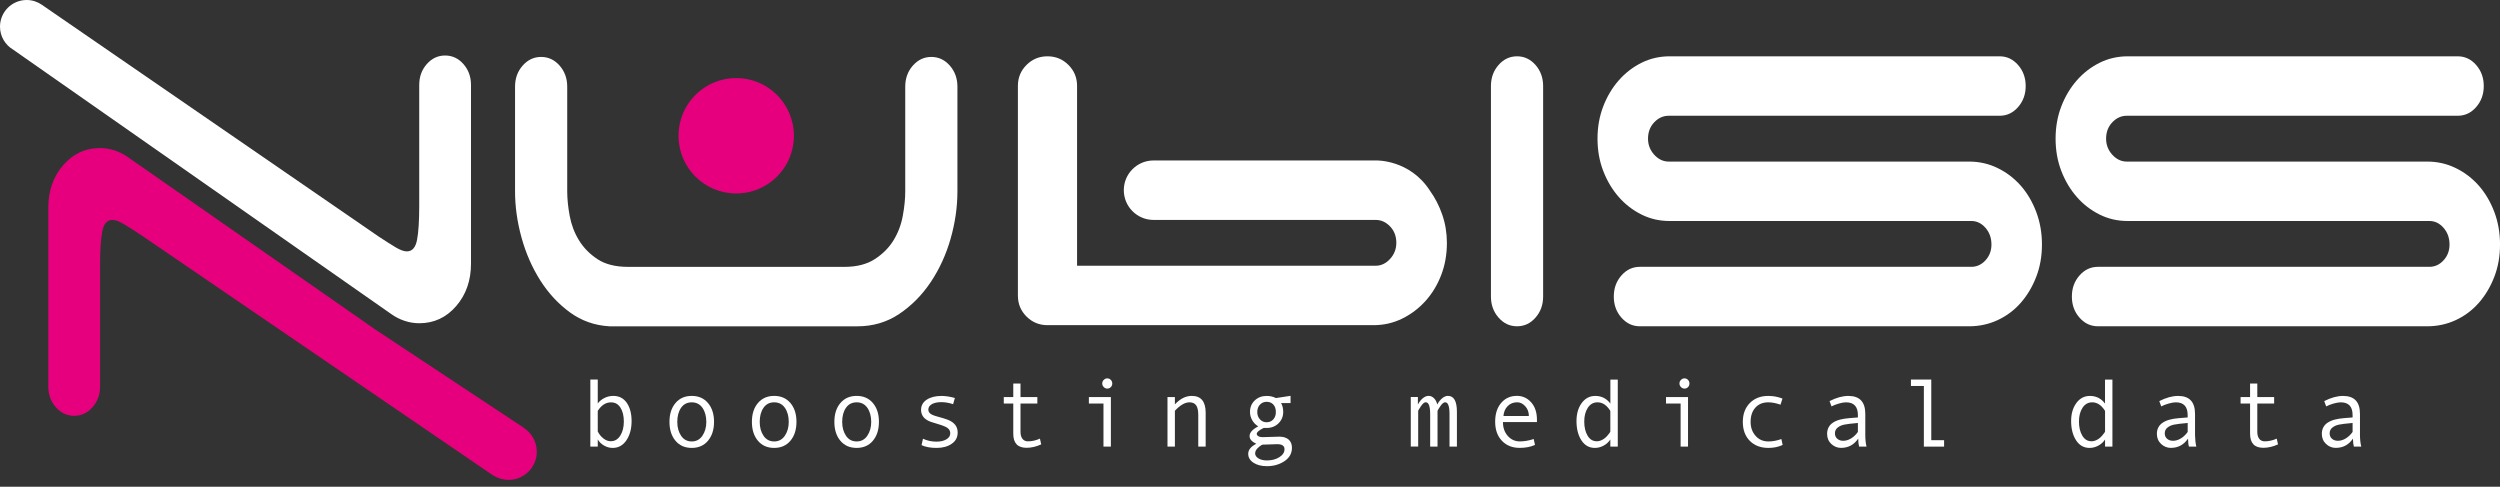 <svg width="226" height="44" viewBox="0 0 226 44" fill="none" xmlns="http://www.w3.org/2000/svg">
<rect x="0" y="0" width="226" height="44" fill="#333333" stroke="none"/>
<path d="M54.037 36.477C54.185 36.272 54.387 36.105 54.64 35.978C54.892 35.852 55.161 35.789 55.442 35.789C55.963 35.789 56.37 35.997 56.661 36.417C56.951 36.837 57.096 37.387 57.096 38.066C57.096 38.757 56.942 39.332 56.632 39.796C56.323 40.257 55.909 40.491 55.391 40.491C55.113 40.491 54.854 40.421 54.611 40.282C54.368 40.143 54.179 39.96 54.037 39.73V40.374H53.367V34.311H54.037V36.477ZM54.037 37.144V39.004C54.163 39.256 54.333 39.468 54.548 39.635C54.763 39.806 54.984 39.888 55.214 39.888C55.574 39.888 55.862 39.717 56.077 39.373C56.291 39.029 56.395 38.606 56.395 38.107C56.395 37.592 56.294 37.172 56.089 36.853C55.887 36.531 55.603 36.373 55.24 36.373C54.766 36.37 54.365 36.629 54.037 37.144Z" fill="white"/>
<path d="M62.534 35.789C63.15 35.789 63.639 36.004 64.002 36.433C64.366 36.863 64.549 37.428 64.549 38.132C64.549 38.839 64.366 39.411 64.002 39.843C63.639 40.276 63.15 40.491 62.534 40.491C61.915 40.491 61.426 40.276 61.063 39.843C60.7 39.411 60.52 38.843 60.52 38.132C60.52 37.428 60.703 36.859 61.066 36.433C61.429 36.004 61.918 35.789 62.534 35.789ZM62.534 39.907C62.941 39.907 63.26 39.736 63.497 39.392C63.731 39.048 63.851 38.631 63.851 38.142C63.851 37.627 63.734 37.201 63.504 36.869C63.27 36.538 62.948 36.37 62.537 36.37C62.124 36.37 61.798 36.534 61.571 36.863C61.34 37.191 61.227 37.617 61.227 38.142C61.227 38.641 61.344 39.06 61.574 39.398C61.805 39.736 62.124 39.907 62.534 39.907Z" fill="white"/>
<path d="M69.986 35.789C70.602 35.789 71.091 36.004 71.455 36.433C71.818 36.863 72.001 37.428 72.001 38.132C72.001 38.839 71.818 39.411 71.455 39.843C71.091 40.276 70.602 40.491 69.986 40.491C69.367 40.491 68.878 40.276 68.515 39.843C68.152 39.411 67.972 38.843 67.972 38.132C67.972 37.428 68.155 36.859 68.518 36.433C68.881 36.004 69.371 35.789 69.986 35.789ZM69.986 39.907C70.394 39.907 70.713 39.736 70.949 39.392C71.183 39.048 71.303 38.631 71.303 38.142C71.303 37.627 71.186 37.201 70.956 36.869C70.722 36.538 70.403 36.37 69.989 36.37C69.573 36.37 69.251 36.534 69.023 36.863C68.793 37.191 68.679 37.617 68.679 38.142C68.679 38.641 68.796 39.06 69.026 39.398C69.257 39.736 69.579 39.907 69.986 39.907Z" fill="white"/>
<path d="M77.441 35.789C78.057 35.789 78.546 36.004 78.91 36.433C79.273 36.863 79.456 37.428 79.456 38.132C79.456 38.839 79.273 39.411 78.91 39.843C78.546 40.276 78.057 40.491 77.441 40.491C76.822 40.491 76.333 40.276 75.97 39.843C75.607 39.411 75.427 38.843 75.427 38.132C75.427 37.428 75.61 36.859 75.973 36.433C76.336 36.004 76.826 35.789 77.441 35.789ZM77.441 39.907C77.849 39.907 78.168 39.736 78.404 39.392C78.638 39.048 78.758 38.631 78.758 38.142C78.758 37.627 78.641 37.201 78.411 36.869C78.177 36.538 77.858 36.37 77.445 36.37C77.028 36.37 76.706 36.534 76.478 36.863C76.248 37.191 76.134 37.617 76.134 38.142C76.134 38.641 76.251 39.06 76.481 39.398C76.712 39.736 77.031 39.907 77.441 39.907Z" fill="white"/>
<path d="M86.162 36.537C85.787 36.414 85.433 36.354 85.101 36.354C84.738 36.354 84.451 36.414 84.239 36.537C84.028 36.66 83.921 36.822 83.921 37.024C83.921 37.153 83.968 37.264 84.066 37.361C84.164 37.456 84.356 37.548 84.65 37.63L85.291 37.813C85.585 37.895 85.828 37.996 86.014 38.113C86.2 38.23 86.339 38.369 86.434 38.533C86.525 38.697 86.573 38.89 86.573 39.108C86.573 39.534 86.393 39.872 86.036 40.118C85.679 40.368 85.221 40.491 84.669 40.491C84.119 40.491 83.665 40.409 83.308 40.241L83.437 39.66C83.813 39.837 84.214 39.925 84.644 39.925C85.016 39.925 85.319 39.856 85.553 39.717C85.787 39.578 85.903 39.395 85.903 39.165C85.903 39.01 85.847 38.871 85.73 38.751C85.613 38.631 85.341 38.501 84.912 38.372C84.565 38.268 84.309 38.186 84.148 38.135C83.984 38.081 83.832 38.002 83.693 37.901C83.554 37.797 83.447 37.674 83.374 37.532C83.302 37.39 83.264 37.229 83.264 37.052C83.264 36.667 83.434 36.357 83.772 36.133C84.11 35.909 84.558 35.792 85.117 35.792C85.477 35.792 85.878 35.855 86.32 35.978L86.162 36.537Z" fill="white"/>
<path d="M94.126 40.172C93.678 40.377 93.233 40.481 92.8 40.481C92.001 40.481 91.6 40.058 91.6 39.215V36.477H90.741V35.896H91.6V34.671H92.254V35.896H93.776V36.477H92.254V39.038C92.254 39.31 92.314 39.521 92.434 39.673C92.554 39.825 92.718 39.897 92.923 39.897C93.289 39.897 93.653 39.815 94.009 39.651L94.126 40.172Z" fill="white"/>
<path d="M100.423 40.374H99.754V36.477H98.434V35.896H100.423V40.374ZM100.095 34.204C100.221 34.204 100.328 34.248 100.417 34.34C100.505 34.431 100.549 34.539 100.549 34.665C100.549 34.798 100.505 34.908 100.417 34.996C100.328 35.085 100.221 35.129 100.091 35.129C99.975 35.129 99.87 35.082 99.779 34.99C99.687 34.899 99.643 34.788 99.643 34.665C99.643 34.542 99.687 34.434 99.779 34.343C99.874 34.251 99.978 34.204 100.095 34.204Z" fill="white"/>
<path d="M108.992 40.374H108.323V37.504C108.323 37.106 108.26 36.819 108.13 36.639C108.004 36.459 107.802 36.37 107.53 36.37C107.12 36.37 106.681 36.626 106.21 37.134V40.374H105.541V35.896H106.21V36.553C106.69 36.042 107.199 35.789 107.732 35.789C108.572 35.789 108.992 36.297 108.992 37.311V40.374Z" fill="white"/>
<path d="M114.238 38.685C113.821 38.887 113.609 39.067 113.609 39.221C113.609 39.304 113.657 39.376 113.755 39.433C113.849 39.49 113.982 39.518 114.146 39.518L115.655 39.474C116.012 39.474 116.293 39.562 116.492 39.736C116.691 39.91 116.792 40.159 116.792 40.478C116.792 40.987 116.565 41.388 116.113 41.691C115.662 41.991 115.131 42.142 114.528 42.142C114.032 42.142 113.628 42.038 113.313 41.83C112.997 41.621 112.839 41.353 112.839 41.025C112.839 40.668 113.082 40.364 113.568 40.118C113.164 39.929 112.962 39.698 112.962 39.423C112.962 39.108 113.224 38.814 113.745 38.543C113.505 38.397 113.319 38.208 113.193 37.974C113.063 37.744 113 37.497 113 37.238C113 36.819 113.142 36.471 113.429 36.2C113.717 35.928 114.074 35.792 114.503 35.792C114.812 35.792 115.093 35.855 115.34 35.985L116.666 35.783V36.436H115.81C115.94 36.664 116.003 36.929 116.003 37.235C116.003 37.643 115.861 37.987 115.577 38.268C115.292 38.549 114.932 38.688 114.497 38.688C114.408 38.694 114.32 38.691 114.238 38.685ZM114.525 41.624C114.967 41.624 115.343 41.526 115.652 41.331C115.962 41.135 116.12 40.892 116.12 40.601C116.12 40.304 115.899 40.153 115.457 40.153C115.311 40.153 115.059 40.162 114.702 40.178C114.475 40.191 114.298 40.194 114.168 40.194C114.105 40.194 114.007 40.245 113.875 40.349C113.742 40.453 113.641 40.557 113.568 40.661C113.496 40.766 113.464 40.873 113.464 40.987C113.464 41.16 113.562 41.312 113.758 41.435C113.954 41.558 114.209 41.624 114.525 41.624ZM114.5 38.173C114.746 38.173 114.948 38.088 115.103 37.917C115.258 37.747 115.337 37.523 115.337 37.248C115.337 36.957 115.261 36.733 115.109 36.569C114.958 36.405 114.756 36.323 114.5 36.323C114.263 36.323 114.064 36.408 113.9 36.578C113.739 36.749 113.657 36.973 113.657 37.248C113.657 37.516 113.739 37.737 113.9 37.911C114.061 38.088 114.263 38.173 114.5 38.173Z" fill="white"/>
<path d="M131.705 40.374H131.036V37.434C131.036 36.724 130.903 36.367 130.641 36.367C130.506 36.367 130.357 36.49 130.196 36.733C130.035 36.979 129.953 37.112 129.953 37.141V40.371H129.287V37.431C129.287 36.721 129.154 36.364 128.886 36.364C128.753 36.364 128.608 36.487 128.447 36.73C128.286 36.976 128.204 37.109 128.204 37.137V40.368H127.534V35.89H128.178V36.566C128.305 36.329 128.453 36.139 128.627 35.997C128.8 35.855 128.974 35.786 129.145 35.786C129.325 35.786 129.486 35.855 129.631 35.997C129.773 36.139 129.874 36.329 129.928 36.566C130.054 36.329 130.206 36.139 130.379 35.997C130.553 35.855 130.727 35.786 130.894 35.786C131.434 35.786 131.705 36.269 131.705 37.238V40.374Z" fill="white"/>
<path d="M138.94 38.157H135.867C135.867 38.666 136.012 39.083 136.306 39.411C136.6 39.739 136.96 39.903 137.386 39.903C137.793 39.903 138.213 39.831 138.646 39.686L138.763 40.222C138.368 40.399 137.907 40.488 137.38 40.488C136.713 40.488 136.18 40.273 135.773 39.847C135.365 39.42 135.163 38.846 135.163 38.119C135.163 37.409 135.346 36.844 135.709 36.42C136.072 35.997 136.546 35.786 137.124 35.786C137.639 35.786 138.071 35.982 138.419 36.373C138.766 36.765 138.94 37.289 138.94 37.943V38.157ZM138.21 37.611C138.21 37.261 138.103 36.967 137.885 36.727C137.667 36.487 137.424 36.367 137.156 36.367C136.808 36.367 136.521 36.48 136.294 36.711C136.066 36.942 135.94 37.238 135.911 37.608H138.21V37.611Z" fill="white"/>
<path d="M146.244 40.374H145.574V39.73C145.435 39.951 145.24 40.131 144.984 40.276C144.728 40.418 144.457 40.491 144.176 40.491C143.664 40.491 143.257 40.264 142.96 39.806C142.663 39.348 142.515 38.77 142.515 38.069C142.515 37.412 142.669 36.869 142.982 36.44C143.295 36.01 143.705 35.792 144.217 35.792C144.782 35.792 145.233 36.023 145.578 36.481V34.315H146.247V40.374H146.244ZM145.574 39.004V37.144C145.252 36.629 144.867 36.37 144.416 36.37C144.046 36.37 143.752 36.534 143.538 36.863C143.323 37.191 143.216 37.605 143.216 38.107C143.216 38.621 143.317 39.048 143.519 39.386C143.721 39.724 143.999 39.891 144.349 39.891C144.52 39.891 144.687 39.844 144.861 39.752C145.031 39.66 145.196 39.522 145.347 39.338C145.499 39.155 145.574 39.045 145.574 39.004Z" fill="white"/>
<path d="M152.597 40.374H151.927V36.477H150.607V35.896H152.597V40.374ZM152.272 34.204C152.398 34.204 152.505 34.248 152.594 34.34C152.682 34.431 152.726 34.539 152.726 34.665C152.726 34.798 152.682 34.908 152.597 34.996C152.511 35.085 152.401 35.129 152.272 35.129C152.155 35.129 152.05 35.082 151.959 34.99C151.867 34.899 151.823 34.788 151.823 34.665C151.823 34.542 151.867 34.434 151.959 34.343C152.05 34.251 152.155 34.204 152.272 34.204Z" fill="white"/>
<path d="M161.151 40.225C160.762 40.402 160.333 40.491 159.865 40.491C159.161 40.491 158.599 40.276 158.179 39.85C157.759 39.42 157.551 38.852 157.551 38.142C157.551 37.431 157.762 36.863 158.185 36.433C158.609 36.004 159.164 35.792 159.85 35.792C160.298 35.792 160.727 35.871 161.135 36.029L160.958 36.582C160.551 36.443 160.184 36.37 159.859 36.37C159.366 36.37 158.975 36.528 158.688 36.847C158.4 37.166 158.255 37.595 158.255 38.142C158.255 38.64 158.403 39.06 158.703 39.398C159 39.739 159.389 39.907 159.869 39.907C160.247 39.907 160.636 39.834 161.037 39.689L161.151 40.225Z" fill="white"/>
<path d="M168.733 40.374H168.066C168.013 40.194 167.984 39.954 167.984 39.651C167.602 40.21 167.084 40.488 166.428 40.488C166.096 40.488 165.802 40.371 165.55 40.134C165.297 39.897 165.171 39.594 165.171 39.221C165.171 39 165.215 38.805 165.304 38.637C165.392 38.467 165.521 38.325 165.695 38.211C165.866 38.094 166.077 38.002 166.323 37.936C166.57 37.87 166.863 37.822 167.201 37.797L167.953 37.737V37.523C167.953 36.755 167.596 36.37 166.879 36.37C166.709 36.37 166.497 36.408 166.238 36.48C165.979 36.553 165.755 36.642 165.569 36.739L165.392 36.26C166.001 35.947 166.57 35.792 167.094 35.792C168.114 35.792 168.622 36.332 168.622 37.412V39.338C168.622 39.724 168.66 40.071 168.733 40.374ZM167.953 39.048V38.236C167.35 38.29 166.933 38.34 166.709 38.388C166.484 38.435 166.289 38.523 166.125 38.653C165.96 38.782 165.878 38.956 165.878 39.177C165.878 39.376 165.948 39.54 166.09 39.663C166.232 39.787 166.409 39.847 166.627 39.847C166.863 39.847 167.1 39.777 167.337 39.635C167.568 39.493 167.776 39.297 167.953 39.048Z" fill="white"/>
<path d="M175.749 40.374H173.917V34.892H172.749V34.311H174.587V39.793H175.746V40.374H175.749Z" fill="white"/>
<path d="M190.966 40.374H190.297V39.73C190.158 39.951 189.962 40.131 189.706 40.276C189.45 40.418 189.179 40.491 188.895 40.491C188.383 40.491 187.976 40.264 187.679 39.806C187.382 39.348 187.23 38.77 187.23 38.069C187.23 37.412 187.385 36.869 187.698 36.44C188.01 36.01 188.421 35.792 188.932 35.792C189.498 35.792 189.949 36.023 190.293 36.481V34.315H190.963V40.374H190.966ZM190.297 39.004V37.144C189.974 36.629 189.589 36.37 189.138 36.37C188.768 36.37 188.475 36.534 188.26 36.863C188.045 37.191 187.938 37.605 187.938 38.107C187.938 38.621 188.039 39.048 188.241 39.386C188.443 39.724 188.721 39.891 189.071 39.891C189.242 39.891 189.409 39.844 189.583 39.752C189.757 39.66 189.918 39.522 190.069 39.338C190.221 39.155 190.297 39.045 190.297 39.004Z" fill="white"/>
<path d="M198.547 40.374H197.881C197.827 40.194 197.799 39.954 197.799 39.651C197.417 40.21 196.899 40.488 196.242 40.488C195.911 40.488 195.617 40.371 195.364 40.134C195.112 39.897 194.982 39.594 194.982 39.221C194.982 39 195.027 38.805 195.115 38.637C195.203 38.47 195.333 38.325 195.507 38.211C195.68 38.097 195.889 38.002 196.135 37.936C196.381 37.87 196.675 37.822 197.013 37.797L197.764 37.737V37.523C197.764 36.755 197.407 36.37 196.691 36.37C196.52 36.37 196.309 36.408 196.047 36.48C195.788 36.553 195.563 36.642 195.377 36.739L195.2 36.26C195.81 35.947 196.378 35.792 196.902 35.792C197.922 35.792 198.431 36.332 198.431 37.412V39.338C198.437 39.724 198.475 40.071 198.547 40.374ZM197.767 39.048V38.236C197.164 38.29 196.748 38.34 196.523 38.388C196.299 38.435 196.103 38.523 195.939 38.653C195.775 38.782 195.693 38.956 195.693 39.177C195.693 39.376 195.762 39.54 195.904 39.663C196.043 39.787 196.223 39.847 196.441 39.847C196.678 39.847 196.915 39.777 197.149 39.635C197.382 39.493 197.591 39.297 197.767 39.048Z" fill="white"/>
<path d="M205.933 40.172C205.484 40.377 205.039 40.481 204.603 40.481C203.805 40.481 203.407 40.058 203.407 39.215V36.477H202.548V35.896H203.407V34.671H204.06V35.896H205.582V36.477H204.06V39.038C204.06 39.31 204.12 39.521 204.24 39.673C204.36 39.825 204.525 39.897 204.73 39.897C205.096 39.897 205.459 39.815 205.816 39.651L205.933 40.172Z" fill="white"/>
<path d="M213.458 40.374H212.791C212.738 40.194 212.709 39.954 212.709 39.651C212.327 40.21 211.809 40.488 211.152 40.488C210.821 40.488 210.527 40.371 210.275 40.134C210.022 39.897 209.893 39.594 209.893 39.221C209.893 39 209.937 38.805 210.025 38.637C210.114 38.47 210.243 38.325 210.417 38.211C210.59 38.097 210.799 38.002 211.045 37.936C211.291 37.87 211.585 37.822 211.923 37.797L212.674 37.737V37.523C212.674 36.755 212.318 36.37 211.601 36.37C211.43 36.37 211.219 36.408 210.957 36.48C210.698 36.553 210.474 36.642 210.287 36.739L210.11 36.26C210.72 35.947 211.288 35.792 211.812 35.792C212.832 35.792 213.341 36.332 213.341 37.412V39.338C213.344 39.724 213.382 40.071 213.458 40.374ZM212.674 39.048V38.236C212.071 38.29 211.655 38.34 211.43 38.388C211.206 38.435 211.01 38.523 210.846 38.653C210.682 38.782 210.6 38.956 210.6 39.177C210.6 39.376 210.669 39.54 210.811 39.663C210.95 39.787 211.13 39.847 211.348 39.847C211.585 39.847 211.822 39.777 212.056 39.635C212.289 39.493 212.498 39.297 212.674 39.048Z" fill="white"/>
<path d="M51.498 19.505C51.647 20.307 51.924 21.046 52.335 21.715C52.745 22.388 53.301 22.956 54.005 23.424C54.709 23.891 55.635 24.125 56.781 24.125H76.333C77.445 24.125 78.364 23.891 79.084 23.424C79.803 22.956 80.369 22.388 80.779 21.715C81.19 21.043 81.468 20.307 81.613 19.505C81.761 18.703 81.834 17.964 81.834 17.294V7.834C81.834 7.089 82.061 6.454 82.522 5.93C82.98 5.409 83.536 5.147 84.193 5.147C84.849 5.147 85.405 5.409 85.863 5.93C86.321 6.454 86.551 7.089 86.551 7.834V17.294C86.551 18.712 86.346 20.14 85.936 21.576C85.525 23.013 84.928 24.32 84.142 25.495C83.356 26.67 82.405 27.633 81.294 28.378C80.179 29.126 78.919 29.499 77.511 29.499H55.111C53.769 29.426 52.572 29.003 51.523 28.239C50.475 27.475 49.585 26.515 48.846 25.356C48.11 24.2 47.545 22.912 47.15 21.494C46.758 20.076 46.56 18.677 46.56 17.294V7.834C46.56 7.089 46.787 6.454 47.248 5.93C47.706 5.409 48.262 5.147 48.918 5.147C49.572 5.147 50.131 5.409 50.589 5.93C51.047 6.454 51.277 7.089 51.277 7.834V17.294C51.277 17.967 51.35 18.703 51.498 19.505Z" fill="white"/>
<path d="M138.81 28.712C138.353 29.237 137.794 29.496 137.14 29.496C136.483 29.496 135.927 29.234 135.47 28.712C135.012 28.192 134.781 27.557 134.781 26.808V7.777C134.781 7.032 135.009 6.397 135.47 5.873C135.927 5.352 136.483 5.09 137.14 5.09C137.794 5.09 138.353 5.352 138.81 5.873C139.268 6.397 139.499 7.032 139.499 7.777V26.808C139.499 27.557 139.268 28.192 138.81 28.712Z" fill="white"/>
<path d="M148.391 19.394C147.604 19.003 146.916 18.472 146.329 17.8C145.741 17.127 145.274 16.344 144.93 15.447C144.586 14.55 144.415 13.581 144.415 12.536C144.415 11.491 144.586 10.521 144.93 9.624C145.274 8.728 145.741 7.945 146.329 7.272C146.919 6.599 147.604 6.069 148.391 5.677C149.177 5.286 150.029 5.09 150.945 5.09H180.763C181.417 5.09 181.975 5.352 182.433 5.873C182.891 6.397 183.122 7.032 183.122 7.777C183.122 8.526 182.891 9.157 182.433 9.681C181.975 10.206 181.42 10.464 180.763 10.464H150.847C150.355 10.464 149.922 10.66 149.546 11.052C149.17 11.443 148.981 11.939 148.981 12.536C148.981 13.095 149.17 13.581 149.546 13.992C149.922 14.402 150.358 14.607 150.847 14.607H178.013C178.928 14.607 179.79 14.803 180.592 15.195C181.394 15.586 182.089 16.12 182.68 16.789C183.27 17.462 183.734 18.254 184.078 19.167C184.423 20.083 184.593 21.061 184.593 22.107C184.593 23.152 184.423 24.121 184.078 25.018C183.734 25.915 183.267 26.698 182.68 27.37C182.089 28.043 181.394 28.564 180.592 28.937C179.79 29.309 178.928 29.496 178.013 29.496H148.245C147.588 29.496 147.033 29.234 146.575 28.712C146.117 28.192 145.887 27.557 145.887 26.808C145.887 26.063 146.114 25.429 146.575 24.904C147.033 24.383 147.588 24.121 148.245 24.121H178.212C178.701 24.121 179.127 23.925 179.487 23.534C179.847 23.142 180.027 22.666 180.027 22.107C180.027 21.51 179.847 21.008 179.487 20.594C179.127 20.184 178.701 19.978 178.212 19.978H150.945C150.026 19.982 149.177 19.786 148.391 19.394Z" fill="white"/>
<path d="M189.801 19.394C189.014 19.003 188.326 18.472 187.739 17.8C187.151 17.127 186.684 16.344 186.34 15.447C185.996 14.55 185.825 13.581 185.825 12.536C185.825 11.491 185.996 10.521 186.34 9.624C186.684 8.728 187.151 7.945 187.739 7.272C188.329 6.599 189.014 6.069 189.801 5.677C190.587 5.286 191.44 5.09 192.355 5.09H222.173C222.827 5.09 223.386 5.352 223.843 5.873C224.301 6.397 224.532 7.032 224.532 7.777C224.532 8.526 224.301 9.157 223.843 9.681C223.386 10.206 222.83 10.464 222.173 10.464H192.257C191.765 10.464 191.332 10.66 190.956 11.052C190.581 11.443 190.391 11.939 190.391 12.536C190.391 13.095 190.581 13.581 190.956 13.992C191.332 14.402 191.768 14.607 192.257 14.607H219.423C220.338 14.607 221.201 14.803 222.003 15.195C222.805 15.586 223.499 16.12 224.09 16.789C224.68 17.462 225.144 18.254 225.489 19.167C225.833 20.083 226.003 21.061 226.003 22.107C226.003 23.152 225.833 24.121 225.489 25.018C225.144 25.915 224.677 26.698 224.09 27.37C223.499 28.043 222.805 28.564 222.003 28.937C221.201 29.309 220.338 29.496 219.423 29.496H189.655C188.999 29.496 188.443 29.234 187.985 28.712C187.527 28.192 187.297 27.557 187.297 26.808C187.297 26.063 187.524 25.429 187.985 24.904C188.443 24.383 188.999 24.121 189.655 24.121H219.622C220.111 24.121 220.537 23.925 220.897 23.534C221.257 23.142 221.437 22.666 221.437 22.107C221.437 21.51 221.257 21.008 220.897 20.594C220.537 20.184 220.111 19.978 219.622 19.978H192.358C191.44 19.982 190.587 19.786 189.801 19.394Z" fill="white"/>
<path d="M130.38 19.407C130.102 18.605 129.733 17.888 129.275 17.25C127.45 14.408 124.412 14.506 124.412 14.506H104.279C102.795 14.506 101.592 15.709 101.592 17.193C101.592 18.677 102.795 19.881 104.279 19.881H124.362C124.854 19.881 125.287 20.076 125.662 20.468C126.038 20.859 126.228 21.355 126.228 21.952C126.228 22.511 126.038 22.997 125.662 23.408C125.287 23.818 124.851 24.023 124.362 24.023H97.367V7.765C97.367 7.023 97.108 6.391 96.587 5.87C96.066 5.349 95.434 5.09 94.692 5.09C93.947 5.09 93.315 5.352 92.797 5.87C92.276 6.391 92.018 7.023 92.018 7.765V26.72C92.018 27.465 92.276 28.097 92.797 28.615C93.319 29.136 93.95 29.395 94.692 29.395H124.169C125.085 29.395 125.944 29.199 126.749 28.807C127.551 28.416 128.255 27.882 128.861 27.213C129.467 26.54 129.941 25.757 130.285 24.863C130.63 23.967 130.8 22.997 130.8 21.952C130.797 21.058 130.658 20.209 130.38 19.407Z" fill="white"/>
<path d="M66.553 17.49C69.434 17.49 71.77 15.155 71.77 12.274C71.77 9.393 69.434 7.057 66.553 7.057C63.672 7.057 61.337 9.393 61.337 12.274C61.337 15.155 63.672 17.49 66.553 17.49Z" fill="#E6007E"/>
<path d="M47.343 38.681L47.349 38.669C47.154 38.542 34.112 29.906 33.888 29.761L11.576 14.216C11.219 13.957 10.822 13.755 10.383 13.606C9.944 13.458 9.498 13.385 9.044 13.385C7.711 13.385 6.6 13.903 5.706 14.939C4.812 15.975 4.367 17.253 4.367 18.769V34.924C4.367 35.666 4.595 36.294 5.049 36.812C5.504 37.33 6.057 37.589 6.707 37.589C7.357 37.589 7.907 37.33 8.365 36.812C8.819 36.294 9.047 35.666 9.047 34.924V23.989C9.047 22.656 9.11 21.64 9.243 20.935C9.372 20.231 9.682 19.881 10.168 19.881C10.427 19.881 10.758 20.001 11.166 20.241C11.57 20.481 12.081 20.806 12.7 21.213L44.602 42.995L44.608 42.982C45.003 43.235 45.474 43.38 45.979 43.38C47.387 43.38 48.527 42.237 48.527 40.832C48.524 39.929 48.053 39.133 47.343 38.681Z" fill="#E6007E"/>
<path d="M41.896 5.794C41.441 5.276 40.889 5.018 40.238 5.018C39.588 5.018 39.038 5.276 38.58 5.794C38.126 6.312 37.898 6.941 37.898 7.683V18.618C37.898 19.95 37.835 20.967 37.703 21.671C37.573 22.375 37.264 22.726 36.777 22.726C36.518 22.726 36.187 22.606 35.779 22.366C35.375 22.126 34.864 21.8 34.245 21.393L3.77 0.423C3.382 0.158 2.915 0 2.409 0C1.08 0 0 1.08 0 2.409C0 3.29 0.474 4.064 1.184 4.484L35.369 28.391C35.726 28.649 36.124 28.852 36.563 29C37.002 29.148 37.447 29.221 37.901 29.221C39.234 29.221 40.346 28.703 41.239 27.668C42.133 26.632 42.578 25.353 42.578 23.837V7.683C42.578 6.941 42.351 6.312 41.896 5.794Z" fill="white"/>
</svg>
